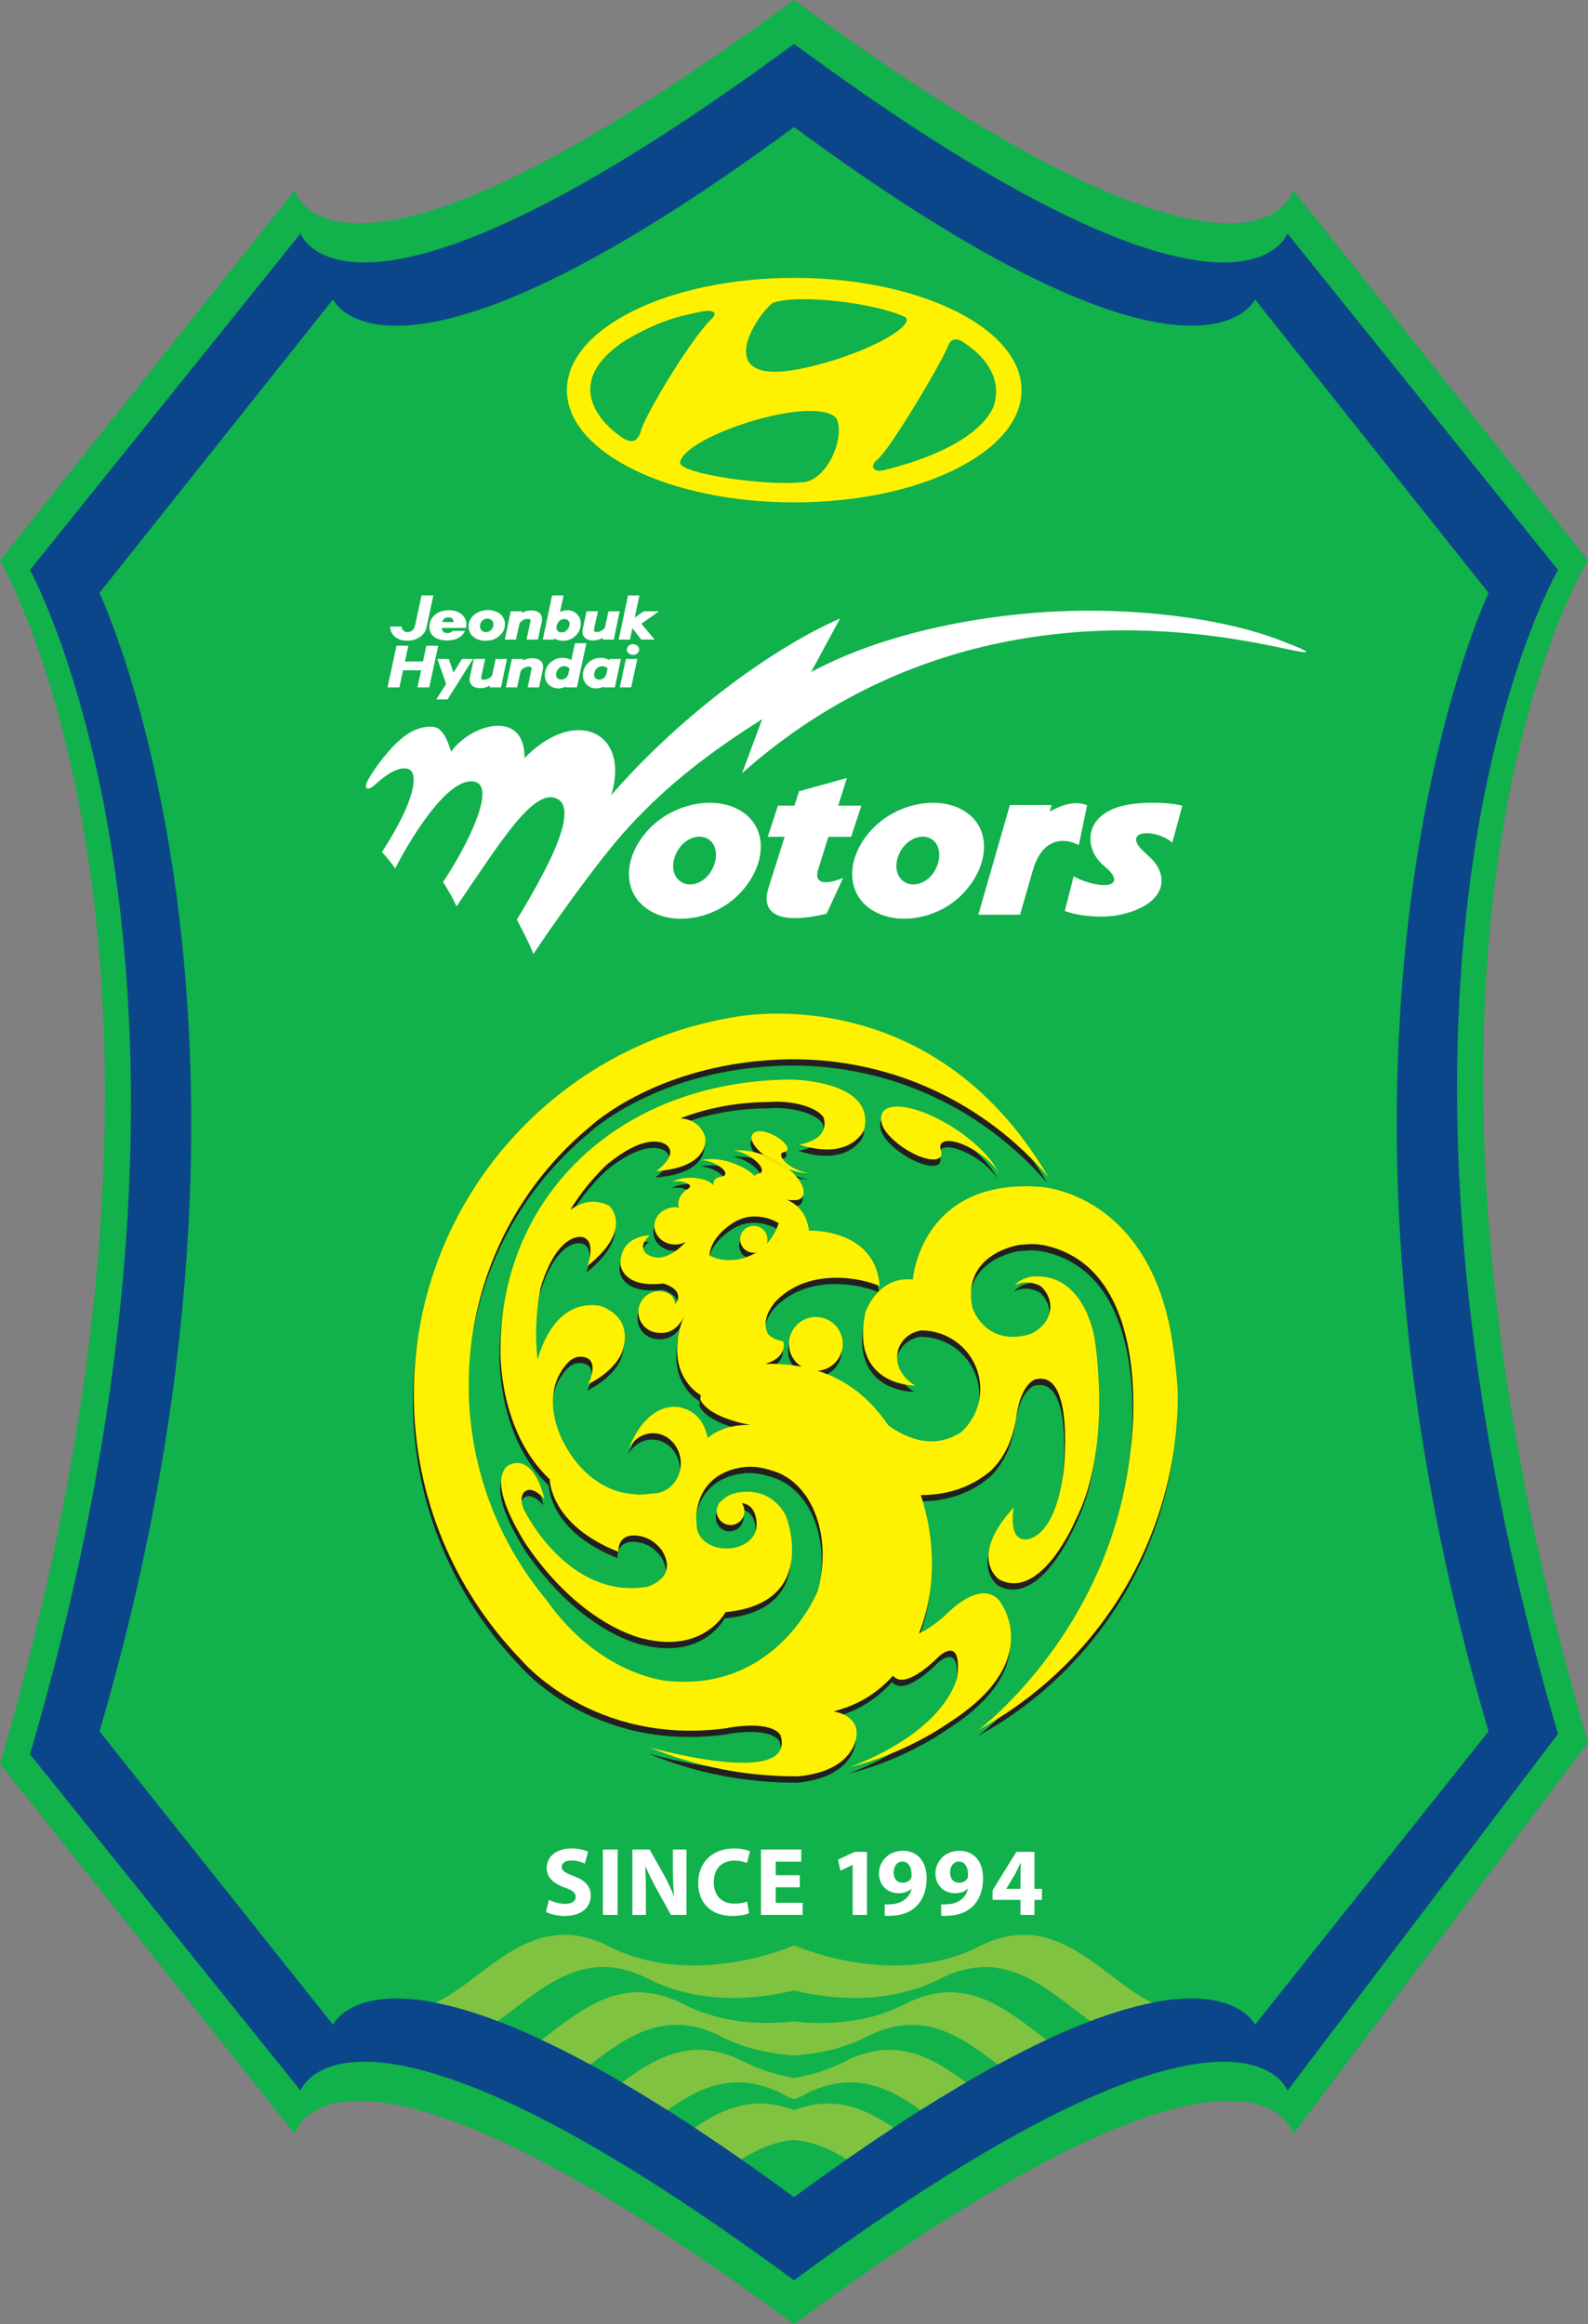 <?xml version="1.0" encoding="UTF-8"?>
<svg xmlns="http://www.w3.org/2000/svg" xmlns:xlink="http://www.w3.org/1999/xlink" width="173.05pt" height="253.23pt" viewBox="0 0 173.05 253.23" version="1.1">
<rect x="0" y="0" width="173.05" height="253.23" fill="#808080" stroke="none"/>
<g id="surface1">
<path style=" stroke:none;fill-rule:nonzero;fill:rgb(6.699%,69.398%,29.399%);fill-opacity:1;" d="M 173.051 61.047 L 140.934 20.73 C 140.934 20.73 136.898 37.113 86.594 0.047 C 86.57 0.031 86.551 0.016 86.527 -0.004 C 86.504 0.016 86.48 0.031 86.457 0.047 C 36.156 37.113 32.117 20.73 32.117 20.73 L 0 61.047 C 0 61.047 25.727 104.594 0 192.184 L 32.117 232.496 C 32.117 232.496 36.156 216.113 86.457 253.18 C 86.48 253.195 86.504 253.215 86.527 253.23 C 86.551 253.215 86.57 253.195 86.594 253.18 C 136.898 216.113 140.934 232.496 140.934 232.496 L 173.051 189.871 C 147.328 102.285 173.051 61.047 173.051 61.047 "/>
<path style=" stroke:none;fill-rule:nonzero;fill:rgb(4.3%,27.499%,54.099%);fill-opacity:1;" d="M 169.781 62.102 L 140.301 25.445 C 140.301 25.445 134.992 40.496 86.59 4.832 C 86.57 4.816 86.547 4.801 86.527 4.785 C 86.504 4.801 86.484 4.816 86.461 4.832 C 38.059 40.496 32.75 25.445 32.75 25.445 L 3.27 62.102 C 3.27 62.102 28.023 106.855 3.27 191.129 L 32.75 227.781 C 32.75 227.781 38.059 212.73 86.461 248.395 C 86.484 248.414 86.504 248.43 86.527 248.445 C 86.547 248.43 86.57 248.414 86.59 248.395 C 134.992 212.73 140.301 227.781 140.301 227.781 L 169.781 188.906 C 145.027 104.629 169.781 62.102 169.781 62.102 "/>
<path style=" stroke:none;fill-rule:nonzero;fill:rgb(6.699%,69.398%,29.399%);fill-opacity:1;" d="M 162.215 64.594 L 136.762 32.621 C 136.762 32.621 130.586 46.305 86.586 13.883 C 86.566 13.867 86.547 13.852 86.527 13.84 C 86.508 13.852 86.488 13.867 86.469 13.883 C 42.465 46.305 36.289 32.621 36.289 32.621 L 10.84 64.594 C 10.84 64.594 33.34 112.02 10.84 188.637 L 36.289 220.605 C 36.289 220.605 42.465 206.926 86.469 239.348 C 86.488 239.359 86.508 239.375 86.527 239.391 C 86.547 239.375 86.566 239.359 86.586 239.348 C 130.586 206.926 136.762 220.605 136.762 220.605 L 162.215 188.637 C 139.711 112.02 162.215 64.594 162.215 64.594 "/>
<path style=" stroke:none;fill-rule:nonzero;fill:rgb(50.2%,76.5%,25.499%);fill-opacity:1;" d="M 106.656 212.09 C 97.867 216.531 87.809 212.484 86.531 211.957 L 86.531 211.953 C 85.266 212.484 75.203 216.527 66.414 212.086 C 57.965 207.754 53.043 215.535 47.492 218.203 C 49.41 218.582 51.641 219.219 54.238 220.207 C 58.836 216.961 63.469 211.926 70.637 215.598 C 76.301 218.449 82.484 217.852 86.531 216.859 L 86.531 216.863 C 90.582 217.855 96.773 218.453 102.434 215.602 C 109.598 211.934 114.227 216.957 118.82 220.203 C 121.418 219.215 123.645 218.582 125.566 218.199 C 120.023 215.531 115.098 207.758 106.656 212.09 "/>
<path style=" stroke:none;fill-rule:nonzero;fill:rgb(50.2%,76.5%,25.499%);fill-opacity:1;" d="M 98.676 218.32 C 94.574 220.445 90.176 220.641 86.531 220.242 L 86.531 220.238 C 82.895 220.637 78.496 220.438 74.395 218.316 C 67.758 214.965 63.297 219.043 59.02 222.246 C 60.672 223.02 62.441 223.914 64.332 224.941 C 68.289 221.93 72.539 218.785 78.613 221.898 C 81.215 223.223 83.93 223.758 86.531 223.953 L 86.531 223.957 C 89.137 223.758 91.852 223.23 94.457 221.902 C 100.523 218.789 104.773 221.93 108.73 224.934 C 110.621 223.906 112.387 223.012 114.039 222.242 C 109.766 219.043 105.309 214.969 98.676 218.32 "/>
<path style=" stroke:none;fill-rule:nonzero;fill:rgb(50.2%,76.5%,25.499%);fill-opacity:1;" d="M 92.031 224.621 C 90.234 225.551 88.387 226.078 86.531 226.41 L 86.531 226.406 C 84.684 226.074 82.836 225.547 81.043 224.617 C 75.512 221.777 71.469 224.164 67.789 226.887 C 69.363 227.805 71.012 228.809 72.742 229.906 C 76.23 227.426 80.094 225.52 85.266 228.133 C 85.664 228.398 86.074 228.527 86.531 228.73 C 87 228.531 87.406 228.402 87.809 228.137 C 92.973 225.523 96.836 227.422 100.316 229.898 C 102.047 228.805 103.695 227.805 105.27 226.887 C 101.594 224.164 97.555 221.785 92.031 224.621 "/>
<path style=" stroke:none;fill-rule:nonzero;fill:rgb(50.2%,76.5%,25.499%);fill-opacity:1;" d="M 86.531 229.926 L 86.531 229.922 C 82.188 228.219 78.789 229.719 75.707 231.82 C 77.336 232.895 79.027 234.039 80.785 235.27 C 82.547 234.164 84.426 233.309 86.531 233.172 C 88.637 233.309 90.512 234.164 92.27 235.266 C 94.031 234.035 95.723 232.891 97.352 231.816 C 94.277 229.719 90.879 228.219 86.531 229.926 "/>
<path style=" stroke:none;fill-rule:nonzero;fill:rgb(13.699%,12.199%,12.5%);fill-opacity:1;" d="M 104.969 125.438 C 106.73 126.195 108.453 127.68 108.816 128.758 C 108.09 126.605 104.645 123.637 101.121 122.121 C 97.594 120.605 95.324 121.117 96.047 123.266 C 96.402 124.34 98.125 125.824 99.891 126.582 C 101.656 127.344 102.789 127.09 102.43 126.012 C 102.066 124.934 103.203 124.684 104.969 125.438 "/>
<path style=" stroke:none;fill-rule:nonzero;fill:rgb(13.699%,12.199%,12.5%);fill-opacity:1;" d="M 85.824 128.055 C 85.438 127.754 84.457 127.047 83.152 126.547 C 83.188 126.574 83.215 126.602 83.25 126.629 C 84.02 127.23 84.945 127.727 85.824 128.055 "/>
<path style=" stroke:none;fill-rule:nonzero;fill:rgb(13.699%,12.199%,12.5%);fill-opacity:1;" d="M 82.27 137.184 C 79.406 138.805 77.211 137.477 77.211 137.477 C 77.406 135.113 80.137 133.723 80.137 133.723 C 82.5 132.484 84.758 133.953 84.758 133.953 C 84.035 136.215 82.27 137.184 82.27 137.184 Z M 88.055 134.766 C 87.832 132.918 86.848 131.934 85.684 131.418 C 86.273 131.48 86.699 131.441 86.699 131.441 C 87.984 131.242 87.637 129.594 86.012 128.207 C 86.012 128.207 85.941 128.148 85.824 128.055 C 84.945 127.727 84.02 127.23 83.25 126.629 C 83.215 126.602 83.188 126.574 83.152 126.547 C 82.184 126.18 81.043 125.926 79.844 126.047 C 80.508 126.082 81.5 126.527 82.211 127.137 C 83.027 127.832 83.168 128.477 82.527 128.574 C 82.281 128.613 82.176 128.703 82.176 128.852 C 81.965 128.629 81.707 128.406 81.398 128.203 C 81.398 128.203 78.879 126.504 76.281 127.102 C 76.812 127.066 77.645 127.32 78.273 127.73 C 78.988 128.203 79.164 128.703 78.664 128.844 C 78.617 128.859 78.578 128.879 78.543 128.895 C 78.488 128.902 78.426 128.895 78.375 128.906 C 77.777 129.066 77.559 129.418 77.688 129.852 C 77.477 129.602 77.105 129.367 76.605 129.215 C 76.605 129.215 74.664 128.605 73.117 129.48 C 73.449 129.355 74.031 129.363 74.512 129.504 C 75.059 129.668 75.266 129.957 74.973 130.141 C 74.957 130.152 74.961 130.164 74.945 130.176 C 74.266 130.531 73.805 131.184 73.812 131.934 C 73.812 132.043 73.832 132.145 73.852 132.25 C 73.727 132.234 73.605 132.219 73.48 132.223 C 72.219 132.23 71.203 133.148 71.211 134.27 C 71.219 135.391 72.246 136.293 73.512 136.285 C 73.922 136.281 74.301 136.164 74.629 135.988 C 74.105 136.578 72.055 138.637 70.277 137.223 C 70.277 137.223 69.355 136.402 70.719 135.289 C 70.719 135.289 67.543 135.23 67.512 138.355 C 67.512 138.355 67.539 141.066 72.191 140.527 C 74.758 141.348 73.488 142.781 73.488 142.781 C 73.406 142.188 73.148 141.859 72.84 141.684 C 72.488 141.387 71.73 141.359 71.73 141.359 C 70.473 141.371 69.465 142.395 69.473 143.652 C 69.48 144.902 70.508 145.91 71.762 145.902 C 71.762 145.902 73.613 146.242 74.547 143.852 C 73.75 145.727 73.777 146.734 73.777 146.734 C 73.184 151.004 76.223 152.676 76.223 152.676 L 76.273 152.676 C 76.234 152.828 76.219 152.988 76.219 153.148 C 76.219 153.148 76.684 154.984 81.645 155.945 C 78.523 155.863 77.023 157.371 77.023 157.371 C 76.754 156.02 75.988 154.398 73.902 154.004 C 70.129 153.492 68.398 158.566 68.398 158.566 C 68.902 157.547 69.895 156.852 71.039 156.844 C 72.707 156.832 74.074 158.293 74.09 160.102 C 74.102 161.914 72.754 163.391 71.086 163.402 C 69.266 163.637 69.105 163.488 69.105 163.488 C 64.148 163.262 61.68 158.496 61.68 158.496 C 61.484 158.152 61.293 157.805 61.109 157.457 C 58.656 151.996 61.617 149.266 62.098 148.867 C 62.543 148.574 62.863 148.523 62.863 148.523 C 65.637 148.297 63.992 151.512 63.992 151.512 C 67.277 149.844 67.766 147.789 67.766 147.789 C 68.957 143.883 65.219 142.949 65.219 142.949 C 60.715 142.297 58.98 146.996 58.48 148.852 C 58.383 148.008 58.332 147.148 58.324 146.281 C 58.312 144.492 58.477 142.742 58.789 141.062 C 60.617 134.938 63.262 135.457 63.262 135.457 C 64.992 135.711 63.91 138.633 63.91 138.633 C 69.027 134.559 66.312 132.078 66.312 132.078 C 64.637 131.211 63.164 131.699 62.039 132.52 C 63.203 130.613 64.613 128.879 66.246 127.363 L 66.105 127.512 C 70.82 123.676 72.598 125.496 72.598 125.496 C 73.801 126.609 71.414 128.289 71.414 128.289 C 77.516 127.855 76.734 124.512 76.734 124.512 C 76.23 123.133 75.176 122.625 74.051 122.531 C 76.953 121.41 80.168 120.777 83.625 120.758 C 87.004 120.492 89.562 121.742 89.703 122.625 C 90.207 125.016 86.977 125.383 86.977 125.383 C 92.645 127.234 94.07 123.785 94.07 123.785 C 95.371 118.363 86.09 118.309 86.09 118.309 C 67.27 118.441 54.324 131.188 54.445 147.949 C 54.445 147.949 54.219 156.621 59.816 161.875 C 59.816 161.875 59.789 166.793 67.281 169.758 C 67.312 167.172 70.113 168.172 70.113 168.172 C 71.039 168.477 71.613 169.074 72.016 169.59 C 73.902 172.613 70.449 173.566 70.449 173.566 C 61.914 175.027 57.141 165.445 57.141 165.445 C 56.445 164.258 56.785 163.309 57.172 163.148 C 57.984 162.562 59.23 164 59.23 164 C 57.793 158.406 55.129 160.453 55.129 160.453 C 53.574 162.062 55.195 165.695 57.234 168.965 C 63.422 178.039 70.098 179.242 70.098 179.242 C 76.645 180.828 78.961 176.336 78.961 176.336 C 89.34 175.344 85.531 165.828 85.531 165.828 C 85.531 165.828 84.262 162.891 80.777 163.246 C 80.777 163.246 79.477 163.297 78.738 164.043 C 78.293 164.309 77.992 164.789 78 165.34 C 78.008 166.176 78.688 166.852 79.523 166.844 C 80.355 166.84 81.031 166.156 81.023 165.32 C 81.02 164.996 80.914 164.695 80.738 164.453 C 81.973 164.609 82.395 165.758 82.344 166.996 C 82.277 168.312 80.902 169.391 79.102 169.402 C 77.301 169.414 75.93 168.355 75.828 167.039 C 75.723 165.668 75.758 165.949 75.758 165.949 C 76.188 160.262 81.766 160.492 81.766 160.492 C 82.875 160.516 83.926 160.887 83.926 160.887 C 85.941 161.426 87.512 162.934 88.477 164.988 C 89.633 167.449 89.906 170.695 89.027 174 C 89.027 174 84.676 185.035 72.672 183.832 C 72.672 183.832 65.312 183.344 59.402 174.953 C 46.5 159.398 48.652 136.336 64.203 123.434 C 64.203 123.434 71.75 116.277 86.059 116.098 C 97.281 116.016 107.355 121 114.129 128.906 C 101.188 106.871 79.723 111.539 79.723 111.539 C 59.895 114.848 44.848 132.156 44.996 152.895 C 45.078 164.004 49.5 174.066 56.645 181.48 C 56.645 181.48 64.504 191.023 79.266 188.957 L 79.312 188.918 C 84.438 188.117 84.969 189.789 84.969 189.789 C 86.633 195.594 70.691 191.07 70.691 191.07 C 75.688 193.141 81.172 194.266 86.922 194.227 C 93.227 193.59 93.242 189.703 93.242 189.703 C 93.406 187.488 90.75 187.16 90.75 187.16 L 91.773 186.836 C 93.902 186.152 95.73 184.906 97.211 183.262 C 98.602 184.965 102.238 181.137 102.238 181.137 C 104.973 178.906 104.188 183.559 104.188 183.559 C 102.152 189.973 92.434 193.242 92.434 193.242 C 98.668 191.75 103.328 188.363 103.328 188.363 C 114.066 181.508 108.77 175.039 108.77 175.039 C 106.613 172.637 102.879 176.715 102.879 176.715 C 101.664 177.785 100.73 178.348 100.047 178.648 C 101.777 174.367 101.992 169.004 100.273 163.684 C 100.262 163.652 100.254 163.617 100.242 163.582 C 103.527 163.586 105.875 162.488 107.488 161.234 C 107.488 161.234 110.145 159.469 110.707 154.68 C 111.281 151.336 112.734 150.973 112.734 150.973 C 117.113 149.879 115.781 161.16 115.781 161.16 C 114.797 168.555 111.668 168.426 111.668 168.426 C 109.66 168.438 110.375 164.934 110.375 164.934 C 105.285 170.449 108.801 172.785 108.801 172.785 C 113.387 175.152 117.094 166.332 117.094 166.332 C 121.242 158.289 119.156 146.391 119.156 146.391 C 119.156 146.391 118.059 139.32 112.449 139.773 C 112.449 139.773 111.16 139.875 110.504 140.73 C 111.926 139.945 113.32 140.828 113.32 140.828 C 113.961 141.41 114.352 142.188 114.355 143.035 C 114.363 144.07 113.805 144.992 112.926 145.609 C 112.926 145.609 112.598 145.949 111.668 146.18 C 107.102 147.176 105.859 143.148 105.859 143.148 C 104.656 137.195 111.055 136.312 111.055 136.312 C 111.824 136.293 112.547 136.066 114.133 136.465 C 125.609 139.367 123.27 157.496 123.098 158.699 C 121.004 178.32 106.57 189.145 106.57 189.145 C 119.582 182.031 128.359 168.168 128.25 152.301 C 128.25 152.301 128.035 148.754 127.418 145.496 C 124.398 130.379 113.102 129.98 113.102 129.98 C 100.211 129.125 99.371 140.098 99.371 140.098 C 95.555 139.688 94.219 143.637 94.219 143.637 C 92.457 151.742 99.633 151.656 99.633 151.656 C 99.633 151.656 97.148 150.309 97.766 147.809 C 97.766 147.809 98.152 146.039 100.242 145.645 C 103.797 145.621 106.699 148.457 106.727 151.988 C 106.734 153.859 105.934 155.539 104.656 156.719 C 101.738 158.613 98.852 157.527 96.711 155.996 C 93.789 151.695 89.613 149.156 83.277 149.281 C 85.824 148.57 85.258 146.824 85.258 146.824 C 84.312 146.652 83.82 146.336 83.578 145.992 C 82.656 144.223 84.551 142.355 84.551 142.355 C 88.215 138.703 93.969 139.98 95.758 140.812 C 95.312 134.484 88.055 134.766 88.055 134.766 Z M 88.266 128.445 C 87.68 128.566 86.555 128.16 85.758 127.535 C 84.957 126.914 84.785 126.316 85.367 126.195 C 85.953 126.074 85.777 125.477 84.98 124.855 C 84.176 124.23 83.059 123.824 82.473 123.945 C 81.328 124.184 81.645 125.336 83.152 126.547 C 84.457 127.047 85.438 127.754 85.824 128.055 C 86.766 128.406 87.656 128.566 88.266 128.445 "/>
<path style=" stroke:none;fill-rule:nonzero;fill:rgb(13.699%,12.199%,12.5%);fill-opacity:1;" d="M 91.738 147.094 C 91.75 148.711 90.449 150.031 88.828 150.047 C 87.211 150.059 85.883 148.754 85.875 147.137 C 85.863 145.516 87.168 144.191 88.785 144.18 C 90.406 144.168 91.73 145.473 91.738 147.094 "/>
<path style=" stroke:none;fill-rule:nonzero;fill:rgb(13.699%,12.199%,12.5%);fill-opacity:1;" d="M 83.527 135.715 C 83.527 136.523 82.863 137.176 82.039 137.176 C 81.219 137.176 80.551 136.523 80.551 135.715 C 80.551 134.91 81.219 134.254 82.039 134.254 C 82.863 134.254 83.527 134.91 83.527 135.715 "/>
<path style=" stroke:none;fill-rule:nonzero;fill:rgb(100%,94.899%,0%);fill-opacity:1;" d="M 105.066 124.75 C 106.828 125.508 108.551 126.992 108.914 128.066 C 108.188 125.922 104.746 122.945 101.219 121.434 C 97.695 119.918 95.422 120.43 96.145 122.578 C 96.504 123.652 98.227 125.133 99.988 125.895 C 101.754 126.652 102.891 126.398 102.527 125.324 C 102.172 124.246 103.305 123.992 105.066 124.75 "/>
<path style=" stroke:none;fill-rule:nonzero;fill:rgb(100%,94.899%,0%);fill-opacity:1;" d="M 85.922 127.367 C 85.539 127.066 84.555 126.355 83.25 125.859 C 83.285 125.887 83.312 125.914 83.348 125.941 C 84.121 126.543 85.043 127.039 85.922 127.367 "/>
<path style=" stroke:none;fill-rule:nonzero;fill:rgb(100%,94.899%,0%);fill-opacity:1;" d="M 82.367 136.496 C 79.504 138.117 77.312 136.785 77.312 136.785 C 77.504 134.426 80.234 133.035 80.234 133.035 C 82.598 131.797 84.855 133.266 84.855 133.266 C 84.137 135.523 82.367 136.496 82.367 136.496 Z M 88.152 134.078 C 87.93 132.23 86.945 131.246 85.785 130.73 C 86.371 130.793 86.801 130.754 86.801 130.754 C 88.082 130.555 87.738 128.906 86.109 127.516 C 86.109 127.516 86.039 127.457 85.922 127.367 C 85.043 127.039 84.121 126.543 83.348 125.941 C 83.312 125.914 83.285 125.887 83.25 125.859 C 82.285 125.492 81.145 125.234 79.941 125.359 C 80.605 125.395 81.598 125.844 82.312 126.445 C 83.125 127.141 83.266 127.785 82.625 127.887 C 82.379 127.926 82.277 128.016 82.273 128.16 C 82.062 127.941 81.809 127.719 81.496 127.516 C 81.496 127.516 78.977 125.816 76.383 126.414 C 76.914 126.379 77.746 126.633 78.371 127.047 C 79.09 127.516 79.266 128.012 78.766 128.156 C 78.715 128.172 78.676 128.191 78.645 128.207 C 78.59 128.215 78.523 128.207 78.477 128.223 C 77.875 128.375 77.66 128.73 77.785 129.16 C 77.574 128.914 77.203 128.68 76.703 128.527 C 76.703 128.527 74.766 127.918 73.215 128.793 C 73.547 128.668 74.129 128.672 74.609 128.816 C 75.156 128.98 75.363 129.27 75.074 129.453 C 75.055 129.465 75.059 129.477 75.043 129.488 C 74.363 129.844 73.906 130.492 73.91 131.246 C 73.91 131.355 73.93 131.461 73.949 131.562 C 73.828 131.551 73.707 131.531 73.582 131.531 C 72.316 131.539 71.301 132.461 71.309 133.582 C 71.316 134.703 72.348 135.605 73.609 135.598 C 74.02 135.594 74.398 135.477 74.73 135.301 C 74.203 135.891 72.156 137.945 70.375 136.535 C 70.375 136.535 69.457 135.715 70.82 134.602 C 70.82 134.602 67.641 134.543 67.609 137.668 C 67.609 137.668 67.641 140.379 72.289 139.84 C 74.855 140.66 73.59 142.094 73.59 142.094 C 73.508 141.496 73.246 141.172 72.938 140.996 C 72.586 140.699 71.828 140.676 71.828 140.676 C 70.574 140.684 69.562 141.707 69.57 142.961 C 69.582 144.215 70.605 145.223 71.859 145.215 C 71.859 145.215 73.715 145.555 74.645 143.16 C 73.848 145.035 73.875 146.047 73.875 146.047 C 73.281 150.316 76.324 151.984 76.324 151.984 L 76.375 151.984 C 76.336 152.141 76.316 152.301 76.316 152.461 C 76.316 152.461 76.781 154.293 81.746 155.254 C 78.621 155.176 77.121 156.684 77.121 156.684 C 76.852 155.332 76.09 153.711 74 153.316 C 70.227 152.805 68.496 157.879 68.496 157.879 C 69.004 156.863 69.992 156.164 71.141 156.152 C 72.809 156.141 74.172 157.602 74.188 159.414 C 74.199 161.227 72.855 162.699 71.184 162.715 C 69.363 162.945 69.207 162.801 69.207 162.801 C 64.246 162.574 61.781 157.809 61.781 157.809 C 61.586 157.465 61.391 157.117 61.211 156.766 C 58.754 151.309 61.719 148.578 62.195 148.18 C 62.641 147.883 62.961 147.836 62.961 147.836 C 65.734 147.609 64.09 150.824 64.09 150.824 C 67.375 149.152 67.863 147.102 67.863 147.102 C 69.055 143.195 65.316 142.262 65.316 142.262 C 60.812 141.609 59.082 146.309 58.582 148.164 C 58.48 147.316 58.43 146.461 58.422 145.59 C 58.41 143.805 58.574 142.059 58.891 140.375 C 60.719 134.25 63.363 134.77 63.363 134.77 C 65.09 135.023 64.008 137.945 64.008 137.945 C 69.125 133.867 66.41 131.391 66.41 131.391 C 64.738 130.523 63.266 131.016 62.137 131.828 C 63.301 129.922 64.715 128.191 66.348 126.68 L 66.203 126.824 C 70.918 122.988 72.699 124.809 72.699 124.809 C 73.898 125.922 71.516 127.602 71.516 127.602 C 77.613 127.164 76.836 123.824 76.836 123.824 C 76.332 122.445 75.277 121.938 74.148 121.844 C 77.055 120.723 80.27 120.094 83.727 120.07 C 87.102 119.805 89.66 121.059 89.801 121.938 C 90.305 124.324 87.078 124.695 87.078 124.695 C 92.742 126.543 94.168 123.094 94.168 123.094 C 95.473 117.676 86.191 117.621 86.191 117.621 C 67.371 117.754 54.426 130.496 54.543 147.262 C 54.543 147.262 54.316 155.93 59.914 161.184 C 59.914 161.184 59.887 166.105 67.379 169.07 C 67.414 166.48 70.211 167.484 70.211 167.484 C 71.141 167.789 71.711 168.387 72.117 168.898 C 74 171.926 70.547 172.879 70.547 172.879 C 62.012 174.34 57.242 164.758 57.242 164.758 C 56.543 163.57 56.883 162.621 57.27 162.461 C 58.086 161.875 59.332 163.312 59.332 163.312 C 57.895 157.719 55.227 159.766 55.227 159.766 C 53.672 161.371 55.293 165.008 57.332 168.277 C 63.523 177.352 70.199 178.555 70.199 178.555 C 76.746 180.141 79.059 175.648 79.059 175.648 C 89.441 174.656 85.633 165.141 85.633 165.141 C 85.633 165.141 84.359 162.203 80.875 162.559 C 80.875 162.559 79.578 162.609 78.836 163.355 C 78.395 163.621 78.094 164.102 78.098 164.652 C 78.105 165.488 78.789 166.16 79.625 166.156 C 80.457 166.152 81.129 165.465 81.121 164.633 C 81.121 164.309 81.012 164.012 80.836 163.766 C 82.07 163.918 82.496 165.07 82.441 166.309 C 82.375 167.625 81 168.703 79.199 168.715 C 77.402 168.727 76.027 167.668 75.926 166.352 C 75.824 164.98 75.855 165.262 75.855 165.262 C 76.289 159.57 81.867 159.805 81.867 159.805 C 82.973 159.824 84.027 160.199 84.027 160.199 C 86.043 160.738 87.609 162.242 88.578 164.301 C 89.73 166.762 90.008 170.008 89.129 173.312 C 89.129 173.312 84.773 184.348 72.773 183.148 C 72.773 183.148 65.41 182.656 59.5 174.266 C 46.602 158.711 48.754 135.645 64.305 122.746 C 64.305 122.746 71.848 115.59 86.156 115.41 C 97.383 115.328 107.461 120.309 114.23 128.223 C 101.285 106.184 79.824 110.852 79.824 110.852 C 59.992 114.16 44.949 131.469 45.094 152.211 C 45.176 163.316 49.598 173.379 56.742 180.793 C 56.742 180.793 64.602 190.336 79.363 188.27 L 79.41 188.23 C 84.535 187.43 85.07 189.102 85.07 189.102 C 86.73 194.906 70.789 190.383 70.789 190.383 C 75.785 192.453 81.27 193.578 87.023 193.535 C 93.324 192.902 93.344 189.012 93.344 189.012 C 93.504 186.801 90.848 186.473 90.848 186.473 L 91.871 186.148 C 94 185.465 95.832 184.219 97.312 182.574 C 98.703 184.277 102.336 180.449 102.336 180.449 C 105.074 178.219 104.285 182.867 104.285 182.867 C 102.254 189.285 92.531 192.551 92.531 192.551 C 98.766 191.062 103.43 187.676 103.43 187.676 C 114.164 180.82 108.867 174.352 108.867 174.352 C 106.715 171.949 102.977 176.027 102.977 176.027 C 101.766 177.098 100.828 177.66 100.148 177.957 C 101.875 173.68 102.094 168.316 100.375 162.996 C 100.363 162.965 100.355 162.93 100.34 162.895 C 103.625 162.898 105.977 161.801 107.59 160.547 C 107.59 160.547 110.242 158.781 110.805 153.988 C 111.379 150.645 112.832 150.285 112.832 150.285 C 117.215 149.188 115.879 160.473 115.879 160.473 C 114.895 167.867 111.766 167.734 111.766 167.734 C 109.762 167.75 110.477 164.242 110.477 164.242 C 105.387 169.766 108.898 172.098 108.898 172.098 C 113.484 174.465 117.191 165.641 117.191 165.641 C 121.344 157.598 119.254 145.703 119.254 145.703 C 119.254 145.703 118.156 138.633 112.547 139.086 C 112.547 139.086 111.258 139.188 110.602 140.043 C 112.023 139.258 113.422 140.141 113.422 140.141 C 114.059 140.723 114.449 141.496 114.457 142.348 C 114.461 143.383 113.902 144.309 113.023 144.922 C 113.023 144.922 112.695 145.262 111.77 145.492 C 107.199 146.488 105.961 142.457 105.961 142.457 C 104.754 136.508 111.152 135.625 111.152 135.625 C 111.926 135.605 112.645 135.383 114.23 135.777 C 125.707 138.68 123.371 156.809 123.195 158.012 C 121.105 177.633 106.668 188.457 106.668 188.457 C 119.68 181.344 128.461 167.484 128.348 151.613 C 128.348 151.613 128.137 148.066 127.52 144.809 C 124.496 129.688 113.199 129.297 113.199 129.297 C 100.309 128.438 99.473 139.41 99.473 139.41 C 95.656 138.996 94.316 142.949 94.316 142.949 C 92.555 151.059 99.734 150.969 99.734 150.969 C 99.734 150.969 97.246 149.621 97.863 147.121 C 97.863 147.121 98.25 145.352 100.344 144.957 C 103.895 144.934 106.801 147.773 106.824 151.301 C 106.84 153.172 106.035 154.852 104.758 156.031 C 101.836 157.926 98.953 156.84 96.809 155.305 C 93.887 151.008 89.711 148.469 83.379 148.594 C 85.922 147.879 85.355 146.137 85.355 146.137 C 84.414 145.965 83.918 145.645 83.676 145.305 C 82.758 143.535 84.652 141.668 84.652 141.668 C 88.316 138.016 94.066 139.297 95.859 140.125 C 95.41 133.797 88.152 134.078 88.152 134.078 Z M 88.363 127.758 C 87.777 127.879 86.656 127.469 85.855 126.852 C 85.059 126.227 84.883 125.629 85.469 125.508 C 86.055 125.387 85.879 124.785 85.078 124.164 C 84.277 123.543 83.156 123.137 82.574 123.262 C 81.43 123.492 81.746 124.648 83.25 125.859 C 84.555 126.355 85.539 127.066 85.922 127.367 C 86.863 127.719 87.758 127.883 88.363 127.758 "/>
<path style=" stroke:none;fill-rule:nonzero;fill:rgb(100%,94.899%,0%);fill-opacity:1;" d="M 91.84 146.402 C 91.852 148.023 90.547 149.348 88.93 149.355 C 87.305 149.367 85.984 148.066 85.973 146.445 C 85.961 144.824 87.266 143.504 88.887 143.488 C 90.504 143.477 91.828 144.781 91.84 146.402 "/>
<path style=" stroke:none;fill-rule:nonzero;fill:rgb(100%,94.899%,0%);fill-opacity:1;" d="M 83.629 135.027 C 83.629 135.832 82.961 136.488 82.141 136.488 C 81.316 136.488 80.652 135.832 80.652 135.027 C 80.652 134.219 81.316 133.566 82.141 133.566 C 82.961 133.566 83.629 134.219 83.629 135.027 "/>
<path style=" stroke:none;fill-rule:nonzero;fill:rgb(100%,94.899%,0%);fill-opacity:1;" d="M 108.262 44.312 C 107.219 46.707 103.691 49.406 96.297 51.234 C 95.164 51.492 94.773 50.801 95.516 50.145 C 96.73 49.406 102.605 39.57 103.344 37.613 C 103.781 36.613 104.605 37.004 105.129 37.395 C 107.48 38.918 109.262 41.398 108.262 44.312 Z M 87.465 52.539 C 83.371 52.973 74.277 51.625 74.105 50.453 C 74.277 47.621 88.547 42.922 91.117 45.531 C 92.203 47.578 90.117 52.406 87.465 52.539 Z M 67.531 47.492 C 65.402 45.969 61.223 41.617 68.141 37.09 C 71.797 34.961 73.844 34.48 76.367 33.961 C 77.586 33.695 78.457 34 77.367 34.914 C 75.062 37.309 70.273 45.227 69.84 46.969 C 69.488 48.145 68.793 48.449 67.531 47.492 Z M 84.199 33 C 87.027 32 95.426 33 98.691 34.566 C 99.734 35.57 94.035 38.785 87.246 40.18 C 77.543 42.137 82.152 34.652 84.199 33 Z M 86.551 30.277 C 72.867 30.277 61.777 35.754 61.777 42.508 C 61.777 49.262 72.867 54.738 86.551 54.738 C 100.23 54.738 111.32 49.262 111.32 42.508 C 111.32 35.754 100.23 30.277 86.551 30.277 "/>
<path style=" stroke:none;fill-rule:nonzero;fill:rgb(100%,100%,100%);fill-opacity:1;" d="M 59.82 206.988 C 60.238 207.211 60.918 207.434 61.605 207.434 C 62.344 207.434 62.734 207.125 62.734 206.648 C 62.734 206.219 62.395 205.953 61.539 205.656 C 60.355 205.234 59.574 204.578 59.574 203.531 C 59.574 202.316 60.598 201.395 62.27 201.395 C 63.082 201.395 63.664 201.555 64.09 201.754 L 63.73 203.043 C 63.453 202.906 62.938 202.707 62.25 202.707 C 61.551 202.707 61.211 203.035 61.211 203.395 C 61.211 203.848 61.605 204.047 62.535 204.41 C 63.793 204.875 64.375 205.531 64.375 206.543 C 64.375 207.738 63.465 208.75 61.508 208.75 C 60.695 208.75 59.891 208.531 59.488 208.309 L 59.82 206.988 "/>
<path style=" stroke:none;fill-rule:nonzero;fill:rgb(100%,100%,100%);fill-opacity:1;" d="M 67.305 201.512 L 67.305 208.637 L 65.695 208.637 L 65.695 201.512 L 67.305 201.512 "/>
<path style=" stroke:none;fill-rule:nonzero;fill:rgb(100%,100%,100%);fill-opacity:1;" d="M 68.91 208.637 L 68.91 201.512 L 70.789 201.512 L 72.27 204.125 C 72.695 204.875 73.105 205.762 73.434 206.566 L 73.453 206.566 C 73.359 205.625 73.328 204.66 73.328 203.582 L 73.328 201.512 L 74.809 201.512 L 74.809 208.637 L 73.117 208.637 L 71.594 205.891 C 71.172 205.117 70.699 204.207 70.355 203.375 L 70.316 203.375 C 70.367 204.324 70.387 205.328 70.387 206.492 L 70.387 208.637 L 68.91 208.637 "/>
<path style=" stroke:none;fill-rule:nonzero;fill:rgb(100%,100%,100%);fill-opacity:1;" d="M 81.637 208.445 C 81.352 208.586 80.676 208.75 79.82 208.75 C 77.355 208.75 76.086 207.211 76.086 205.172 C 76.086 202.738 77.82 201.395 79.977 201.395 C 80.812 201.395 81.445 201.566 81.73 201.715 L 81.395 202.98 C 81.078 202.844 80.621 202.719 80.039 202.719 C 78.773 202.719 77.781 203.488 77.781 205.086 C 77.781 206.512 78.625 207.41 80.051 207.41 C 80.547 207.41 81.078 207.316 81.406 207.18 L 81.637 208.445 "/>
<path style=" stroke:none;fill-rule:nonzero;fill:rgb(100%,100%,100%);fill-opacity:1;" d="M 87.156 205.625 L 84.535 205.625 L 84.535 207.316 L 87.465 207.316 L 87.465 208.637 L 82.926 208.637 L 82.926 201.512 L 87.316 201.512 L 87.316 202.832 L 84.535 202.832 L 84.535 204.312 L 87.156 204.312 L 87.156 205.625 "/>
<path style=" stroke:none;fill-rule:nonzero;fill:rgb(100%,100%,100%);fill-opacity:1;" d="M 92.918 203.191 L 92.895 203.191 L 91.586 203.816 L 91.32 202.613 L 93.148 201.766 L 94.473 201.766 L 94.473 208.637 L 92.918 208.637 L 92.918 203.191 "/>
<path style=" stroke:none;fill-rule:nonzero;fill:rgb(100%,100%,100%);fill-opacity:1;" d="M 98.32 202.824 C 97.781 202.824 97.383 203.309 97.383 204.027 C 97.383 204.621 97.707 205.129 98.352 205.129 C 98.805 205.129 99.102 204.926 99.262 204.684 C 99.316 204.578 99.336 204.473 99.336 204.27 C 99.348 203.543 99.059 202.824 98.332 202.824 Z M 96.406 207.477 C 96.621 207.508 96.789 207.496 97.105 207.477 C 97.602 207.453 98.098 207.305 98.469 207.051 C 98.922 206.754 99.219 206.301 99.336 205.781 L 99.316 205.773 C 98.996 206.09 98.555 206.27 97.918 206.27 C 96.758 206.27 95.785 205.465 95.785 204.125 C 95.785 202.781 96.863 201.648 98.375 201.648 C 100.141 201.648 100.977 203.004 100.977 204.609 C 100.977 206.047 100.52 207.082 99.781 207.77 C 99.125 208.371 98.215 208.688 97.137 208.73 C 96.871 208.75 96.598 208.742 96.406 208.73 L 96.406 207.477 "/>
<path style=" stroke:none;fill-rule:nonzero;fill:rgb(100%,100%,100%);fill-opacity:1;" d="M 104.473 202.824 C 103.938 202.824 103.531 203.309 103.531 204.027 C 103.531 204.621 103.859 205.129 104.504 205.129 C 104.961 205.129 105.258 204.926 105.414 204.684 C 105.469 204.578 105.488 204.473 105.488 204.27 C 105.496 203.543 105.215 202.824 104.484 202.824 Z M 102.562 207.477 C 102.773 207.508 102.941 207.496 103.258 207.477 C 103.758 207.453 104.254 207.305 104.621 207.051 C 105.078 206.754 105.371 206.301 105.488 205.781 L 105.469 205.773 C 105.148 206.09 104.707 206.27 104.07 206.27 C 102.91 206.27 101.938 205.465 101.938 204.125 C 101.938 202.781 103.016 201.648 104.527 201.648 C 106.293 201.648 107.129 203.004 107.129 204.609 C 107.129 206.047 106.672 207.082 105.934 207.77 C 105.277 208.371 104.367 208.688 103.289 208.73 C 103.023 208.75 102.754 208.742 102.562 208.73 L 102.562 207.477 "/>
<path style=" stroke:none;fill-rule:nonzero;fill:rgb(100%,100%,100%);fill-opacity:1;" d="M 111.207 205.793 L 111.207 204.27 C 111.207 203.859 111.23 203.438 111.25 202.992 L 111.219 202.992 C 110.996 203.438 110.805 203.84 110.574 204.27 L 109.664 205.773 L 109.652 205.793 Z M 111.207 208.637 L 111.207 206.996 L 108.164 206.996 L 108.164 205.953 L 110.754 201.766 L 112.73 201.766 L 112.73 205.793 L 113.543 205.793 L 113.543 206.996 L 112.73 206.996 L 112.73 208.637 L 111.207 208.637 "/>
<path style=" stroke:none;fill-rule:evenodd;fill:rgb(100%,100%,100%);fill-opacity:1;" d="M 116.035 99.254 L 116.996 95.484 C 117.895 95.984 119.266 96.406 120.199 96.434 C 121.637 96.461 121.926 95.684 120.41 94.434 C 119.172 93.402 118.844 92.281 118.828 91.465 C 118.801 89.859 119.805 88.844 121.07 88.238 C 122.266 87.656 123.953 87.461 125.496 87.461 C 126.934 87.449 128.234 87.605 128.844 87.789 L 127.75 91.809 C 126.934 91.109 125.824 90.781 124.996 90.781 C 123.703 90.781 123.465 91.492 124.258 92.391 C 124.586 92.746 125.012 93.113 125.43 93.52 C 126.141 94.223 126.562 95.051 126.578 95.891 C 126.617 98.676 122.598 99.809 120.438 99.859 C 118.75 99.914 117.102 99.66 116.035 99.254 "/>
<path style=" stroke:none;fill-rule:evenodd;fill:rgb(100%,100%,100%);fill-opacity:1;" d="M 106.613 99.66 L 111.16 99.66 L 112.57 94.762 C 113.426 91.809 115.414 91.004 117.562 92.07 L 118.473 87.738 C 117.312 87.25 115.863 87.578 114.387 88.438 L 114.598 87.711 L 110.051 87.711 L 106.613 99.66 "/>
<path style=" stroke:none;fill-rule:evenodd;fill:rgb(100%,100%,100%);fill-opacity:1;" d="M 84.781 87.777 L 86.574 87.777 L 87.074 86.211 L 92.289 84.762 L 91.344 87.777 L 93.871 87.777 L 92.75 91.176 L 90.273 91.176 L 89.168 94.695 C 88.531 96.684 90.645 96.172 91.883 95.645 L 90.074 99.555 C 85.375 100.68 82.766 99.859 83.754 96.715 L 85.504 91.176 L 83.66 91.176 L 84.781 87.777 "/>
<path style=" stroke:none;fill-rule:evenodd;fill:rgb(100%,100%,100%);fill-opacity:1;" d="M 95.125 90.254 C 92.371 93.102 92 96.961 94.754 98.965 C 97.508 100.965 102.145 100.242 104.914 97.383 C 107.668 94.535 108.145 90.57 105.391 88.57 C 102.633 86.562 97.891 87.395 95.125 90.254 Z M 101.762 91.613 C 102.645 92.441 102.504 94.074 101.605 95.246 C 100.711 96.422 99.191 96.723 98.297 95.891 C 97.402 95.074 97.52 93.484 98.418 92.309 C 99.316 91.137 100.867 90.781 101.762 91.613 "/>
<path style=" stroke:none;fill-rule:evenodd;fill:rgb(100%,100%,100%);fill-opacity:1;" d="M 70.797 90.254 C 68.043 93.102 67.676 96.961 70.43 98.965 C 73.184 100.965 77.82 100.242 80.574 97.383 C 83.344 94.535 83.82 90.57 81.066 88.57 C 78.309 86.562 73.566 87.395 70.797 90.254 Z M 77.426 91.613 C 78.324 92.441 78.164 94.074 77.27 95.246 C 76.371 96.422 74.871 96.723 73.973 95.891 C 73.078 95.074 73.195 93.484 74.094 92.309 C 74.988 91.137 76.531 90.781 77.426 91.613 "/>
<path style=" stroke:none;fill-rule:evenodd;fill:rgb(100%,100%,100%);fill-opacity:1;" d="M 43.074 94.617 C 42.574 93.941 42.125 93.379 41.625 92.836 C 43.262 90.297 45.023 87.094 45.078 85.02 C 45.105 84.258 44.84 83.758 44.156 83.719 C 43.035 83.664 41.719 84.719 40.941 85.434 C 39.977 86.328 39.609 85.879 40.082 85.02 C 40.898 83.547 42.535 81.398 43.996 80.277 C 44.879 79.594 45.801 79.199 46.855 79.172 C 47.754 79.148 48.422 79.527 49.164 81.898 C 50.324 80.254 52.574 79.027 54.395 79.078 C 55.949 79.121 57.188 80.094 57.16 82.598 C 59.203 80.488 61.336 79.543 63.102 79.555 C 66.043 79.582 67.926 82.266 66.609 86.629 C 74.531 77.539 84.621 70.395 91.539 67.391 L 88.391 73.219 C 97.258 68.461 109.184 66.562 118.422 66.535 C 125.695 66.523 133.586 67.496 139.488 69.754 C 144.441 71.648 142.141 71.121 138.898 70.438 C 116.59 65.758 96.375 70.438 80.867 84.246 L 83.055 78.355 C 77.324 81.992 72.906 85.363 68.598 90.016 C 65.238 93.641 60.059 101.031 58.125 103.945 C 57.543 102.441 56.91 101.379 56.328 100.188 C 59.035 95.695 63.484 88.023 60.547 86.961 C 58.004 86.023 54.395 91.969 49.742 98.766 C 49.332 97.754 48.754 96.883 48.281 96.09 C 49.293 94.602 51.203 91.441 52.129 88.688 C 52.785 86.734 52.84 85.168 51.402 85.129 C 48.41 85.02 44.262 92.23 43.074 94.617 "/>
<path style=" stroke:none;fill-rule:evenodd;fill:rgb(100%,100%,100%);fill-opacity:1;" d="M 42.23 74.891 L 43.207 70.355 L 44.496 70.355 L 44.129 72.07 L 46.094 72.07 L 46.461 70.355 L 47.754 70.355 L 46.777 74.891 L 45.484 74.891 L 45.895 73.031 L 43.918 73.031 L 43.523 74.891 L 42.23 74.891 "/>
<path style=" stroke:none;fill-rule:evenodd;fill:rgb(100%,100%,100%);fill-opacity:1;" d="M 47.66 71.797 L 48.91 71.797 L 49.414 73.281 L 50.348 71.797 L 51.547 71.797 L 48.766 76.207 L 47.543 76.207 L 48.621 74.52 L 47.66 71.797 "/>
<path style=" stroke:none;fill-rule:evenodd;fill:rgb(100%,100%,100%);fill-opacity:1;" d="M 55.25 71.797 L 54.59 74.891 L 53.352 74.891 L 53.395 74.691 C 53.074 74.879 52.719 74.984 52.348 74.984 C 52.062 74.984 51.746 74.914 51.504 74.746 C 51.191 74.492 51.137 74.141 51.203 73.77 L 51.629 71.797 L 52.867 71.797 L 52.457 73.691 C 52.457 73.719 52.445 73.73 52.445 73.742 C 52.414 73.902 52.434 73.992 52.574 74.035 C 52.879 74.125 53.352 73.93 53.562 73.68 C 53.602 73.613 53.641 73.547 53.656 73.469 L 54.012 71.797 L 55.25 71.797 "/>
<path style=" stroke:none;fill-rule:evenodd;fill:rgb(100%,100%,100%);fill-opacity:1;" d="M 55.129 74.891 L 55.777 71.797 L 57.016 71.797 L 56.98 71.977 C 57.293 71.809 57.648 71.715 58.004 71.715 C 58.309 71.715 58.609 71.766 58.848 71.949 C 59.125 72.148 59.215 72.453 59.18 72.781 C 59.18 72.809 59.18 72.836 59.18 72.852 C 59.18 72.852 59.16 72.875 59.16 72.914 L 58.742 74.891 L 57.504 74.891 L 57.898 72.992 C 57.914 72.941 57.926 72.902 57.926 72.852 C 57.926 72.836 57.938 72.836 57.938 72.82 C 57.938 72.797 57.926 72.77 57.914 72.742 C 57.875 72.648 57.727 72.625 57.633 72.625 C 57.531 72.625 57.426 72.637 57.332 72.676 C 57.227 72.703 57.133 72.758 57.043 72.809 C 56.938 72.875 56.871 72.941 56.816 73.008 C 56.766 73.074 56.723 73.141 56.715 73.219 L 56.355 74.891 L 55.129 74.891 "/>
<path style=" stroke:none;fill-rule:evenodd;fill:rgb(100%,100%,100%);fill-opacity:1;" d="M 62.867 74.891 L 63.895 70.082 L 62.656 70.082 L 62.262 71.91 C 62.246 71.91 62.234 71.898 62.219 71.898 C 62.129 71.848 62.023 71.809 61.918 71.766 C 61.828 71.742 61.723 71.715 61.613 71.703 C 61.508 71.676 61.402 71.676 61.285 71.676 C 61.035 71.676 60.785 71.715 60.562 71.809 C 60.34 71.91 60.129 72.043 59.941 72.23 C 59.742 72.414 59.613 72.609 59.52 72.836 C 59.414 73.059 59.375 73.297 59.375 73.559 C 59.375 73.758 59.402 73.953 59.48 74.125 C 59.547 74.297 59.652 74.453 59.793 74.602 C 59.941 74.73 60.098 74.836 60.27 74.902 C 60.457 74.969 60.637 75.008 60.848 75.008 C 60.957 75.008 61.059 74.996 61.164 74.969 C 61.27 74.957 61.375 74.914 61.484 74.879 C 61.535 74.852 61.586 74.824 61.641 74.797 L 61.629 74.891 Z M 61.945 73.402 C 61.918 73.492 61.879 73.586 61.84 73.664 C 61.785 73.742 61.734 73.809 61.652 73.859 C 61.586 73.93 61.508 73.969 61.43 73.992 C 61.207 74.074 60.93 74.059 60.742 73.902 C 60.707 73.848 60.664 73.797 60.637 73.73 C 60.523 73.441 60.652 73.074 60.863 72.852 C 61.074 72.637 61.352 72.531 61.652 72.598 C 61.723 72.609 61.773 72.637 61.828 72.648 L 61.828 72.664 C 61.918 72.703 61.996 72.758 62.062 72.82 L 61.945 73.402 "/>
<path style=" stroke:none;fill-rule:evenodd;fill:rgb(100%,100%,100%);fill-opacity:1;" d="M 67.004 74.891 L 67.664 71.797 L 66.422 71.797 L 66.398 71.926 C 66.293 71.859 66.172 71.809 66.059 71.766 C 65.855 71.703 65.645 71.676 65.434 71.676 C 64.91 71.676 64.449 71.871 64.078 72.23 C 63.723 72.586 63.512 73.047 63.512 73.559 C 63.512 73.953 63.656 74.312 63.949 74.602 C 64.223 74.879 64.59 75.008 64.988 75.008 C 65.215 75.008 65.422 74.957 65.621 74.879 C 65.676 74.852 65.727 74.824 65.781 74.797 L 65.754 74.891 Z M 66.082 73.402 C 66.059 73.492 66.027 73.586 65.977 73.664 C 65.938 73.742 65.871 73.809 65.805 73.859 C 65.594 74.035 65.305 74.098 65.066 74.008 C 65 73.98 64.949 73.941 64.895 73.902 C 64.699 73.719 64.727 73.387 64.82 73.148 C 64.895 72.941 65.078 72.742 65.289 72.648 C 65.398 72.609 65.5 72.586 65.621 72.586 C 65.844 72.586 66.043 72.664 66.215 72.82 L 66.082 73.402 "/>
<path style=" stroke:none;fill-rule:evenodd;fill:rgb(100%,100%,100%);fill-opacity:1;" d="M 68.309 70.777 C 68.309 70.688 68.336 70.605 68.375 70.543 C 68.402 70.465 68.453 70.395 68.52 70.344 C 68.586 70.289 68.648 70.254 68.742 70.227 C 68.809 70.199 68.902 70.188 68.98 70.188 C 69.074 70.188 69.152 70.199 69.23 70.227 C 69.309 70.254 69.379 70.289 69.441 70.344 C 69.508 70.395 69.559 70.465 69.598 70.543 C 69.629 70.605 69.652 70.688 69.652 70.777 C 69.652 70.859 69.629 70.938 69.598 71.004 C 69.559 71.082 69.508 71.133 69.441 71.199 C 69.379 71.254 69.309 71.293 69.23 71.32 C 69.152 71.348 69.074 71.348 68.98 71.348 C 68.902 71.348 68.824 71.332 68.742 71.32 C 68.664 71.293 68.586 71.238 68.52 71.188 C 68.453 71.133 68.402 71.082 68.375 71.004 C 68.336 70.938 68.309 70.859 68.309 70.777 "/>
<path style=" stroke:none;fill-rule:evenodd;fill:rgb(100%,100%,100%);fill-opacity:1;" d="M 67.543 74.891 L 68.207 71.797 L 69.453 71.797 L 68.781 74.891 L 67.543 74.891 "/>
<path style=" stroke:none;fill-rule:evenodd;fill:rgb(100%,100%,100%);fill-opacity:1;" d="M 67.422 69.688 L 68.438 64.875 L 69.68 64.875 L 69.164 67.285 L 70.141 66.602 L 71.812 66.602 L 69.891 67.961 L 71.34 69.688 L 69.879 69.688 L 68.914 68.445 L 68.648 69.688 L 67.422 69.688 "/>
<path style=" stroke:none;fill-rule:evenodd;fill:rgb(100%,100%,100%);fill-opacity:1;" d="M 67.531 66.602 L 66.887 69.688 L 65.645 69.688 L 65.688 69.5 C 65.371 69.672 65.016 69.777 64.645 69.777 C 64.473 69.777 64.316 69.766 64.184 69.723 C 64.039 69.688 63.906 69.617 63.801 69.539 C 63.684 69.461 63.602 69.355 63.551 69.238 C 63.434 68.984 63.461 68.75 63.512 68.484 L 63.922 66.602 L 65.16 66.602 L 64.762 68.422 C 64.75 68.5 64.727 68.578 64.727 68.656 C 64.727 68.762 64.777 68.812 64.867 68.844 C 64.91 68.855 64.961 68.855 65.027 68.855 C 65.223 68.855 65.422 68.805 65.621 68.668 C 65.711 68.605 65.793 68.539 65.844 68.473 C 65.898 68.406 65.938 68.344 65.949 68.262 L 66.305 66.602 L 67.531 66.602 "/>
<path style=" stroke:none;fill-rule:evenodd;fill:rgb(100%,100%,100%);fill-opacity:1;" d="M 60.164 64.875 L 59.148 69.688 L 60.363 69.688 L 60.387 69.566 C 60.691 69.723 61.035 69.816 61.375 69.816 C 61.891 69.816 62.352 69.617 62.723 69.266 C 63.09 68.906 63.289 68.461 63.289 67.945 C 63.289 67.535 63.156 67.18 62.867 66.906 C 62.578 66.613 62.219 66.484 61.812 66.484 C 61.535 66.484 61.258 66.562 61.023 66.691 L 61.418 64.875 Z M 60.707 68.012 C 60.758 67.906 60.824 67.812 60.902 67.711 C 60.992 67.613 61.086 67.551 61.195 67.512 C 61.285 67.457 61.391 67.445 61.508 67.445 C 61.602 67.445 61.668 67.457 61.734 67.484 C 61.797 67.496 61.863 67.535 61.906 67.59 C 61.957 67.629 61.996 67.684 62.023 67.746 C 62.051 67.812 62.062 67.895 62.062 67.973 C 62.062 68.102 62.035 68.223 61.996 68.328 C 61.945 68.434 61.879 68.539 61.797 68.633 C 61.707 68.723 61.613 68.789 61.523 68.844 C 61.43 68.883 61.324 68.906 61.207 68.906 C 61.113 68.906 61.035 68.895 60.969 68.867 C 60.902 68.844 60.836 68.805 60.797 68.762 C 60.742 68.711 60.707 68.656 60.68 68.59 C 60.652 68.523 60.637 68.445 60.637 68.367 C 60.637 68.234 60.664 68.117 60.707 68.012 "/>
<path style=" stroke:none;fill-rule:evenodd;fill:rgb(100%,100%,100%);fill-opacity:1;" d="M 55.016 69.688 L 55.656 66.602 L 56.898 66.602 L 56.855 66.785 C 56.949 66.734 57.027 66.691 57.133 66.656 C 57.371 66.562 57.621 66.512 57.887 66.512 C 58.055 66.512 58.215 66.523 58.359 66.562 C 58.508 66.602 58.621 66.668 58.73 66.746 C 58.902 66.879 58.992 67.023 59.035 67.211 C 59.086 67.367 59.07 67.535 59.043 67.711 L 59.043 67.723 L 58.621 69.688 L 57.387 69.688 L 57.777 67.801 C 57.809 67.695 57.844 67.566 57.754 67.484 C 57.703 67.445 57.609 67.43 57.516 67.43 C 57.41 67.43 57.305 67.445 57.211 67.473 C 57.105 67.496 57.016 67.551 56.922 67.613 L 56.91 67.613 C 56.816 67.672 56.754 67.734 56.699 67.812 C 56.648 67.879 56.609 67.945 56.594 68.023 L 56.227 69.688 L 55.016 69.688 "/>
<path style=" stroke:none;fill-rule:evenodd;fill:rgb(100%,100%,100%);fill-opacity:1;" d="M 51.203 68.895 C 51.285 69.094 51.414 69.25 51.602 69.395 C 51.77 69.539 51.969 69.633 52.191 69.711 C 52.414 69.777 52.668 69.805 52.945 69.805 C 53.223 69.805 53.484 69.766 53.73 69.688 C 53.984 69.594 54.211 69.461 54.406 69.289 C 54.605 69.117 54.766 68.922 54.871 68.711 C 54.973 68.484 55.027 68.246 55.027 68 C 55.027 67.762 54.973 67.566 54.879 67.379 C 54.789 67.18 54.656 67.023 54.488 66.879 C 54.312 66.746 54.102 66.641 53.879 66.574 C 53.656 66.496 53.418 66.469 53.141 66.469 C 52.852 66.469 52.59 66.512 52.348 66.602 C 52.102 66.68 51.875 66.812 51.68 66.984 C 51.273 67.324 51.059 67.762 51.059 68.262 C 51.059 68.5 51.109 68.711 51.203 68.895 Z M 53.379 67.445 L 53.363 67.445 C 53.457 67.473 53.523 67.523 53.59 67.578 C 53.641 67.629 53.695 67.695 53.719 67.773 C 53.762 67.852 53.773 67.945 53.773 68.039 C 53.773 68.156 53.75 68.262 53.707 68.355 C 53.668 68.461 53.613 68.551 53.523 68.633 C 53.445 68.711 53.363 68.777 53.262 68.812 C 53.168 68.855 53.074 68.867 52.957 68.867 C 52.867 68.867 52.773 68.855 52.691 68.828 C 52.617 68.789 52.547 68.75 52.496 68.695 C 52.434 68.633 52.391 68.566 52.348 68.5 C 52.324 68.422 52.312 68.328 52.312 68.234 C 52.312 68.117 52.324 68.012 52.363 67.918 C 52.402 67.824 52.469 67.734 52.547 67.641 C 52.629 67.566 52.719 67.496 52.801 67.457 C 52.891 67.418 52.98 67.406 53.074 67.406 C 53.195 67.406 53.285 67.418 53.379 67.445 "/>
<path style=" stroke:none;fill-rule:evenodd;fill:rgb(100%,100%,100%);fill-opacity:1;" d="M 48.188 67.777 C 48.297 67.438 48.473 67.266 48.859 67.266 C 49.266 67.266 49.398 67.449 49.438 67.777 Z M 50.82 68.148 C 50.895 67.18 50.07 66.484 48.918 66.484 C 47.734 66.484 46.871 67.168 46.797 68.16 C 46.719 69.199 47.504 69.781 48.703 69.781 C 49.758 69.781 50.371 69.383 50.68 68.73 L 49.367 68.73 C 49.195 68.887 49.023 68.973 48.75 68.973 C 48.328 68.973 48.18 68.758 48.141 68.418 L 50.785 68.418 C 50.793 68.332 50.816 68.219 50.82 68.148 "/>
<path style=" stroke:none;fill-rule:nonzero;fill:rgb(100%,100%,100%);fill-opacity:1;" d="M 45.934 64.875 L 45.219 68.199 L 45.211 68.219 C 45.203 68.266 45.188 68.312 45.168 68.355 C 45.129 68.461 45.074 68.551 44.984 68.633 C 44.902 68.711 44.824 68.777 44.719 68.812 C 44.629 68.855 44.535 68.867 44.418 68.867 C 44.324 68.867 44.23 68.855 44.152 68.828 C 44.074 68.789 44.008 68.75 43.957 68.695 C 43.891 68.633 43.852 68.566 43.809 68.5 C 43.785 68.43 43.773 68.348 43.773 68.266 L 42.52 68.266 C 42.52 68.5 42.57 68.711 42.664 68.895 C 42.742 69.094 42.875 69.25 43.059 69.395 C 43.23 69.539 43.43 69.633 43.652 69.711 C 43.875 69.777 44.129 69.805 44.402 69.805 C 44.68 69.805 44.945 69.766 45.191 69.688 C 45.445 69.594 45.703 69.465 45.898 69.293 C 46.098 69.121 46.258 68.926 46.363 68.715 C 46.43 68.57 46.477 68.422 46.5 68.266 L 46.523 68.141 L 47.227 64.875 L 45.934 64.875 "/>
</g>
</svg>
